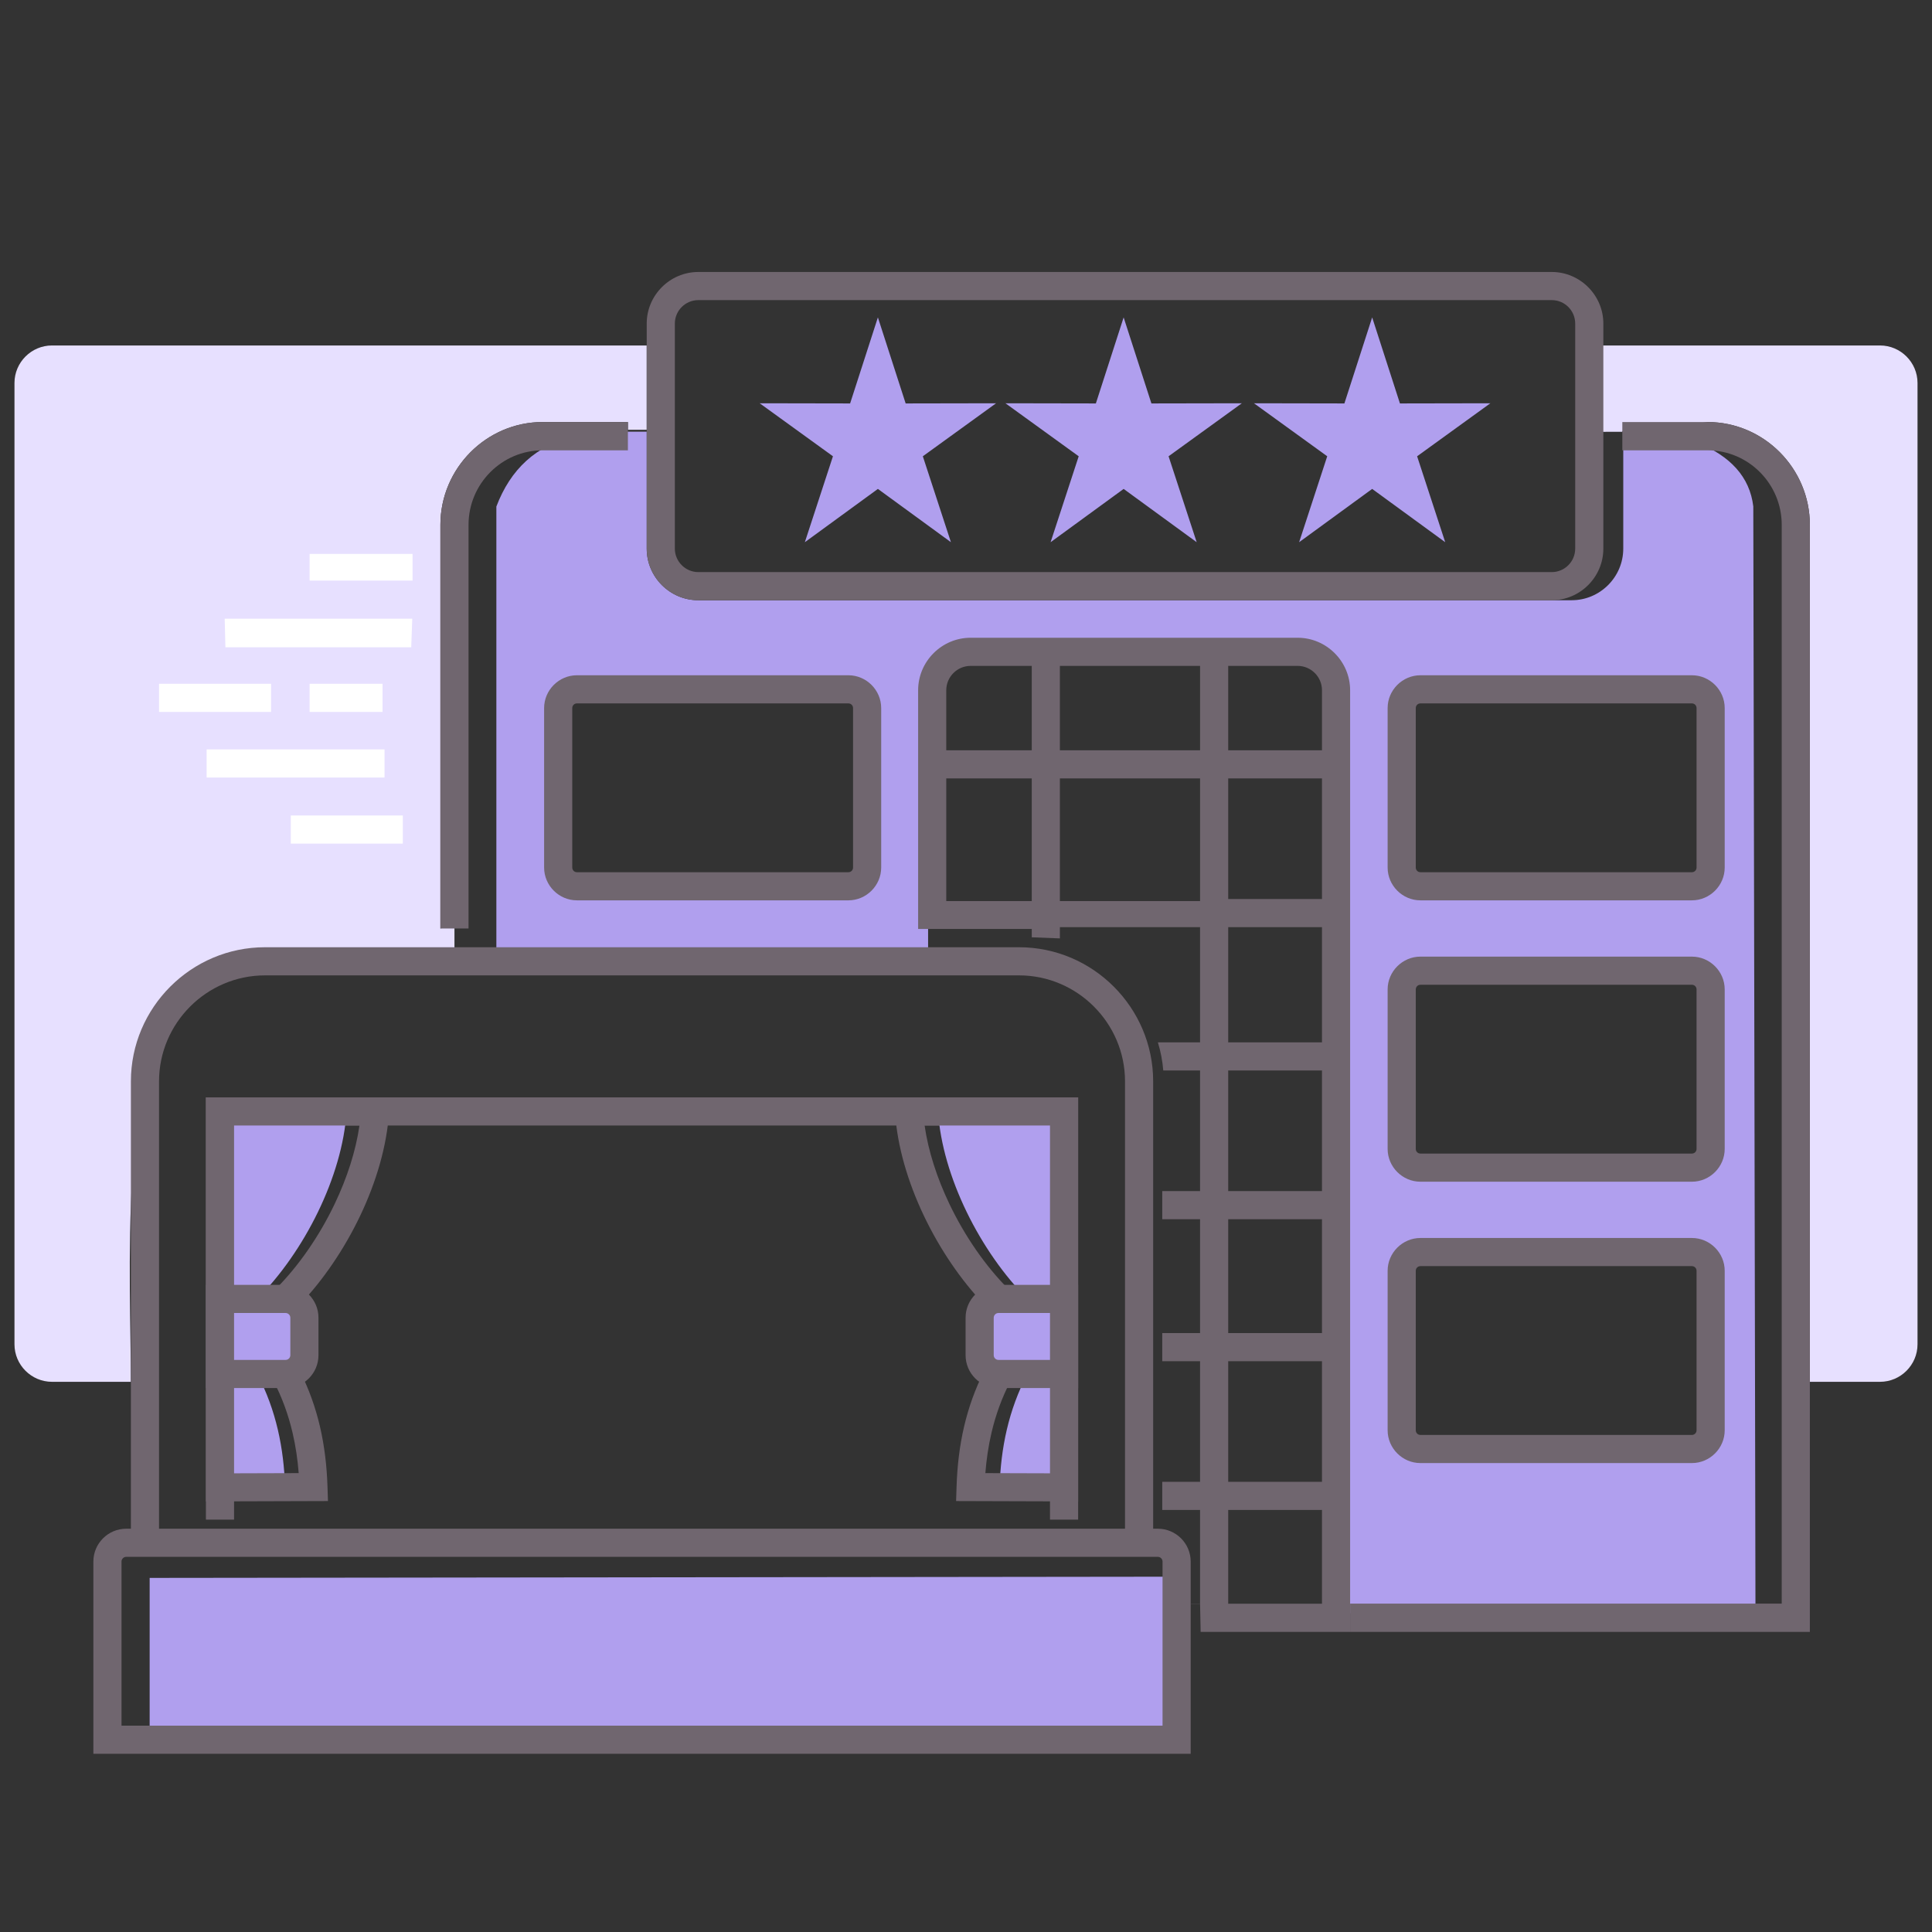 <?xml version="1.0" encoding="UTF-8"?>
<!DOCTYPE svg PUBLIC "-//W3C//DTD SVG 1.1//EN" "http://www.w3.org/Graphics/SVG/1.1/DTD/svg11.dtd">
<!-- Creator: CorelDRAW 2017 -->
<svg xmlns="http://www.w3.org/2000/svg" xml:space="preserve" width="206px" height="206px" version="1.1" shape-rendering="geometricPrecision" text-rendering="geometricPrecision" image-rendering="optimizeQuality" fill-rule="evenodd" clip-rule="evenodd"
viewBox="0 0 206 206"
 xmlns:xlink="http://www.w3.org/1999/xlink">
 <rect x="0" y="0" width="206" height="206" fill="#333333" stroke="none"/>
 <g id="Layer_x0020_1">
  <g id="_700085648">
   <path fill="#E7E0FF" d="M5.544 147.336l8.413 0c0,-10.219 -1.413,-34.924 5.5,-41.836 2.59,-2.591 5.803,-3.562 9.737,-3.562 10.707,0 9.712,0.176 19.263,0.062l0 -3.5 -1.499 0.5 0 -43.043c0,-6.021 4.909,-10.957 10.897,-10.957l9.096 0 0 0.827 2.005 0 0 -8.991 -63.412 0c-2.2,0 -4,1.8 -4,4l0 102.5c0,2.2 1.8,4 4,4zm167.437 -101.299c-0.124,-0.288 1.968,0.255 1.968,-0.006l7.13 -1.031c5.987,0 10.897,4.936 10.897,10.957l0 91.379 7.481 0c2.2,0 3.999,-1.8 3.999,-4l0 -102.5c0,-2.2 -1.8,-4 -3.999,-4l-30.563 0c0,3.324 0.71,6.521 0.071,9.21l3.016 -0.009z"/>
   <path fill="#B09FEE" d="M52.925 102.322l46.034 0.076 0 -29.133c0,-2.069 1.695,-3.765 3.766,-3.765l35.715 0c2.071,0 3.767,1.695 3.767,3.765l0 98.735 44.972 0.5 -0.233 -118.5c-0.377,-3.175 -2.475,-5.373 -5.934,-6.798l-4.739 -0.702 -3.192 0 0 12c0,3.023 -2.476,5.5 -5.499,5.5l-93.126 0c-3.027,0 -5.5,-2.473 -5.5,-5.5l0 -12.469 -6.303 0 -1.341 0.479c-4.167,0.958 -6.887,3.543 -8.387,7.5l0 48.312zm6.916 -7.322l30.825 0c0.985,0 1.791,-0.9 1.791,-1.999l0 -17.002c0,-1.099 -0.807,-1.999 -1.791,-1.999l-30.825 0 0 21zm92.457 60.001l30.377 0 0 -21 -30.377 0c-1.011,0 -1.842,0.901 -1.842,1.999l0 17.002c0,1.097 0.829,1.999 1.842,1.999zm0 -60.001l30.377 -0.218 0 -21 -30.377 0.218c-1.012,0.007 -1.842,0.901 -1.842,1.999l0 17.002c0,1.098 0.829,2.006 1.842,1.999zm0 30.001l30.627 -0.219 0 -21 -30.627 0.219c-1.012,0.007 -1.842,0.9 -1.842,1.999l0 17.002c0,1.098 0.829,2.006 1.842,1.999z"/>
   <path fill="#70666F" fill-rule="nonzero" d="M74.456 29l91.001 0c3.019,0 5.5,2.48 5.5,5.5l0 24c0,3.023 -2.477,5.5 -5.5,5.5l-91.001 0c-3.027,0 -5.5,-2.473 -5.5,-5.5l0 -24c0,-3.024 2.477,-5.5 5.5,-5.5zm45.5 135.719l0 -49.419c0,-3.106 -1.272,-5.931 -3.321,-7.98 -2.048,-2.048 -4.873,-3.32 -7.979,-3.32l-80.4 0c-3.105,0 -5.931,1.272 -7.979,3.32 -2.048,2.049 -3.32,4.874 -3.32,7.98l0 48.449 -3 0 0 -48.449c0,-3.934 1.608,-7.51 4.199,-10.101 2.591,-2.591 6.167,-4.199 10.1,-4.199l80.4 0c3.934,0 7.51,1.608 10.1,4.199 2.591,2.591 4.2,6.167 4.2,10.101l0 49.45 -3 -0.031zm7.001 6.264l1 0 0 0.017 -1 0 0 -0.017zm4 0l10 0 0 0.017 -10 0 0 -0.017zm13 0l46.019 0 0 -115.026c0,-4.373 -3.549,-7.94 -7.897,-7.94l-9.098 0 0 -3.017 9.098 0c5.987,0 10.897,4.936 10.897,10.957l0 118.043 -1.5 0 -47.519 0 0 -3.017zm-96.999 -71.983l0 -43.043c0,-6.021 4.909,-10.957 10.897,-10.957l9.096 0 0 3.017 -9.096 0c-4.349,0 -7.897,3.567 -7.897,7.94l0 43.043 -3 0zm118.499 -67l-91.001 0c-1.375,0 -2.5,1.123 -2.5,2.5l0 24c0,1.371 1.129,2.5 2.5,2.5l91.001 0c1.376,0 2.499,-1.124 2.499,-2.5l0 -24c0,-1.381 -1.119,-2.5 -2.499,-2.5z"/>
   <path fill="#70666F" fill-rule="nonzero" d="M97.896 99.047l0 -19.047 0 -6.401c0,-3.079 2.521,-5.599 5.6,-5.599l6.515 0 1.5 0 19.446 0 7.4 0c3.078,0 5.6,2.52 5.6,5.599l0 6.401 0 18.859 0 12.281 0 18.86 0 12.14 0 18.86 0 13 -1.5 0 -11.5 0 -2.938 0 -0.062 -3 0 -10 -4.032 0 0 -3 4.032 0 0 -12.859 -4.032 0 0 -3.001 4.032 0 0 -12.14 -4.032 0 0 -3 4.032 0 0 -12.859 -3.923 0c-0.084,-1.035 -0.279,-2.039 -0.574,-3.001l4.497 0 0 -12.281 -14.946 0 0 1.198 -3 -0.118 0 -0.892 -9.115 0 -3 0zm3 -19.047l9.115 0 0 -9 -6.515 0c-1.431,0 -2.6,1.168 -2.6,2.599l0 6.401zm30.061 -9l0 9 10 0 0 -6.401c0,-1.431 -1.169,-2.599 -2.6,-2.599l-7.4 0zm10 27.859l-10 0 0 12.281 10 0 0 -12.281zm0 31.141l-10 0 0 12.14 10 0 0 -12.14zm0 31l-10 0 0 10 10 0 0 -10zm-10 -46.859l0 12.859 10 0 0 -12.859 -10 0zm0 31l0 12.859 10 0 0 -12.859 -10 0zm0 -62.141l0 12.859 10 0 0 -12.859 -10 0zm-20.946 13.078l0 -13.078 -9.115 0 0 13.078 9.115 0zm3 -16.078l14.946 0 0 -9 -14.946 0 0 9zm14.946 3l-14.946 0 0 13.078 14.946 0 0 -13.078z"/>
   <path fill="#70666F" fill-rule="nonzero" d="M151.455 153l28.942 0c0.28,0 0.499,-0.219 0.499,-0.498l0 -17.002c0,-0.14 -0.054,-0.264 -0.141,-0.351l-0.006 -0.006c-0.088,-0.088 -0.212,-0.142 -0.352,-0.142l-28.942 0c-0.139,0 -0.264,0.055 -0.351,0.142l-0.006 0.006c-0.087,0.087 -0.141,0.211 -0.141,0.351l0 17.002c0,0.279 0.219,0.498 0.498,0.498zm-89.939 -60l28.942 0c0.279,0 0.499,-0.219 0.499,-0.499l0 -17.002c0,-0.279 -0.22,-0.499 -0.499,-0.499l-28.942 0c-0.28,0 -0.499,0.219 -0.499,0.499l0 17.002c0,0.279 0.219,0.499 0.499,0.499zm28.942 3l-28.942 0c-1.919,0 -3.5,-1.58 -3.5,-3.499l0 -17.002c0,-1.918 1.581,-3.499 3.5,-3.499l28.942 0c1.919,0 3.499,1.58 3.499,3.499l0 17.002c0,1.918 -1.581,3.499 -3.499,3.499zm60.997 -3l28.942 0c0.28,0 0.499,-0.219 0.499,-0.499l0 -17.002c0,-0.279 -0.219,-0.499 -0.499,-0.499l-28.942 0c-0.279,0 -0.498,0.22 -0.498,0.499l0 17.002c0,0.279 0.219,0.499 0.498,0.499zm28.942 3l-28.942 0c-1.918,0 -3.499,-1.58 -3.499,-3.499l0 -17.002c0,-1.918 1.581,-3.499 3.499,-3.499l28.942 0c1.919,0 3.5,1.58 3.5,3.499l0 17.002c0,1.918 -1.581,3.499 -3.5,3.499zm-28.942 27l28.942 0c0.14,0 0.264,-0.054 0.352,-0.141l0.006 -0.006c0.087,-0.087 0.141,-0.212 0.141,-0.351l0 -17.002c0,-0.28 -0.219,-0.499 -0.499,-0.499l-28.942 0c-0.279,0 -0.498,0.219 -0.498,0.499l0 17.002c0,0.139 0.054,0.264 0.141,0.351l0.006 0.006c0.087,0.087 0.212,0.141 0.351,0.141zm28.942 3.001l-28.942 0c-1.918,0 -3.499,-1.581 -3.499,-3.499l0 -17.002c0,-1.919 1.581,-3.499 3.499,-3.499l28.942 0c1.919,0 3.5,1.58 3.5,3.499l0 17.002c0,1.918 -1.581,3.499 -3.5,3.499zm0 30l-28.942 0c-1.918,0 -3.499,-1.581 -3.499,-3.499l0 -17.002c0,-0.957 0.394,-1.83 1.027,-2.466l0.006 -0.006c0.636,-0.634 1.51,-1.027 2.466,-1.027l28.942 0c1.919,0 3.5,1.58 3.5,3.499l0 17.002c0,1.918 -1.581,3.499 -3.5,3.499z"/>
   <polygon fill="#B09FEE" points="15.957,185.5 124.914,185.5 124.956,168.116 15.957,168.244 "/>
   <path fill="#70666F" fill-rule="nonzero" d="M12.957 184l110.999 0 0 -17.501c0,-0.136 -0.056,-0.26 -0.147,-0.351 -0.092,-0.092 -0.216,-0.148 -0.352,-0.148l-110.001 0c-0.135,0 -0.261,0.056 -0.352,0.148 -0.091,0.091 -0.147,0.215 -0.147,0.351l0 17.501zm112.499 3l-115.5 0 0 -20.501c0,-0.964 0.394,-1.839 1.027,-2.473 0.634,-0.633 1.509,-1.026 2.473,-1.026l110.001 0c0.964,0 1.839,0.393 2.473,1.026 0.633,0.634 1.027,1.509 1.027,2.473l0 20.501 -1.501 0z"/>
   <polygon fill="#70666F" fill-rule="nonzero" points="111.956,162.031 111.956,120.007 24.957,120.007 24.957,162.031 21.956,162.031 21.956,117.007 114.957,117.007 114.957,162.031 "/>
   <path fill="#B09FEE" d="M36.953 118.507c-0.433,6.936 -4.527,14.993 -9.527,19.993 0,2.666 0,5.333 0,8 2.037,3.882 2.834,7.928 2.968,12.06l-6.938 0.031 0 -40.084c4.76,0 8.738,0 13.497,0z"/>
   <path fill="#70666F" fill-rule="nonzero" d="M41.478 118.595c-0.224,3.591 -1.361,7.439 -3.073,11.034 -1.69,3.544 -3.947,6.87 -6.448,9.482l0 7.039c0.991,1.957 1.688,3.942 2.157,5.946 0.491,2.103 0.735,4.247 0.805,6.417l0.05 1.537 -13.013 0.04 0 -43.083 19.621 0 -0.099 1.588zm-5.78 9.745c1.304,-2.737 2.24,-5.607 2.628,-8.333l-13.369 0 0 37.085 6.891 -0.021c-0.112,-1.443 -0.32,-2.875 -0.652,-4.295 -0.445,-1.905 -1.111,-3.77 -2.063,-5.585l-0.176 -0.691 0 -8.621 0.439 -0.44c2.44,-2.44 4.659,-5.651 6.302,-9.099z"/>
   <path fill="#B09FEE" d="M23.456 146.5l7.001 0c1.1,0 2,-0.9 2,-2l0 -4c0,-1.101 -0.9,-2 -2,-2l-7.001 0 0 8z"/>
   <path fill="#70666F" fill-rule="nonzero" d="M24.957 145l5.5 0c0.136,0 0.261,-0.057 0.352,-0.148 0.091,-0.091 0.148,-0.216 0.148,-0.352l0 -4c0,-0.136 -0.057,-0.261 -0.148,-0.352 -0.091,-0.091 -0.216,-0.148 -0.352,-0.148l-5.5 0 0 5zm5.5 3l-8.501 0 0 -11 8.501 0c0.964,0 1.839,0.393 2.473,1.027 0.633,0.633 1.027,1.509 1.027,2.473l0 4c0,0.964 -0.394,1.839 -1.027,2.473 -0.634,0.633 -1.509,1.027 -2.473,1.027z"/>
   <path fill="#B09FEE" d="M100.022 118.507c0.433,6.936 4.528,14.993 9.528,19.993 0,2.666 0,5.333 0,8 -2.037,3.882 -2.835,7.928 -2.969,12.06l6.875 0.031 0 -40.084c-4.759,0 -8.674,0 -13.434,0z"/>
   <path fill="#70666F" fill-rule="nonzero" d="M98.587 120.007c0.388,2.726 1.324,5.596 2.628,8.333 1.643,3.448 3.861,6.659 6.302,9.099l0.439 0.44 0 8.621 -0.176 0.691c-0.952,1.814 -1.618,3.681 -2.063,5.585 -0.332,1.42 -0.54,2.852 -0.652,4.295l6.891 0.021 0 -37.085 -13.369 0zm-0.079 9.622c-1.712,-3.595 -2.849,-7.443 -3.073,-11.034l-0.099 -1.588 19.621 0 0 43.083 -13.013 -0.04 0.05 -1.537c0.069,-2.17 0.314,-4.314 0.805,-6.417 0.469,-2.005 1.167,-3.989 2.157,-5.946l0 -7.039c-2.501,-2.612 -4.759,-5.938 -6.448,-9.482z"/>
   <path fill="#B09FEE" d="M113.456 146.5l-7 0c-1.1,0 -2,-0.9 -2,-2l0 -4c0,-1.101 0.9,-2 2,-2l7 0 0 8z"/>
   <path fill="#70666F" fill-rule="nonzero" d="M113.456 148l-7 0c-0.964,0 -1.839,-0.394 -2.473,-1.027 -0.633,-0.634 -1.027,-1.509 -1.027,-2.473l0 -4c0,-0.964 0.394,-1.84 1.027,-2.473 0.634,-0.634 1.509,-1.027 2.473,-1.027l8.501 0 0 11 -1.501 0zm-7 -3l5.5 0 0 -5 -5.5 0c-0.136,0 -0.261,0.057 -0.352,0.148 -0.091,0.091 -0.148,0.216 -0.148,0.352l0 4c0,0.136 0.057,0.261 0.148,0.352 0.091,0.091 0.216,0.148 0.352,0.148z"/>
   <polygon fill="#B09FEE" points="85.817,57.812 93.605,52.131 101.393,57.812 98.397,48.65 106.207,42.999 96.566,43.017 93.605,33.843 90.644,43.017 81.003,42.999 88.813,48.65 "/>
   <polygon fill="#B09FEE" points="115.017,48.65 112.02,57.812 119.808,52.131 127.596,57.812 124.6,48.65 132.41,42.999 122.77,43.017 119.808,33.843 116.847,43.017 107.207,42.999 "/>
   <polygon fill="#B09FEE" points="141.516,48.65 138.52,57.812 146.308,52.131 154.096,57.812 151.1,48.65 158.91,42.999 149.269,43.017 146.308,33.843 143.347,43.017 133.706,42.999 "/>
   <polygon fill="white" fill-rule="nonzero" points="24.034,69.016 43.847,69.016 43.957,65.969 23.957,65.969 "/>
   <polygon fill="white" fill-rule="nonzero" points="40.789,75.908 33.012,75.908 33.012,72.908 40.789,72.908 "/>
   <polygon fill="white" fill-rule="nonzero" points="43.988,61.904 33.012,61.904 33.012,59.06 43.988,59.06 "/>
   <polygon fill="white" fill-rule="nonzero" points="22.032,82.904 41.001,82.904 41.001,79.904 22.032,79.904 "/>
   <polygon fill="white" fill-rule="nonzero" points="31.007,89.95 42.952,89.95 42.952,86.95 31.007,86.95 "/>
   <polygon fill="white" fill-rule="nonzero" points="16.956,75.908 28.902,75.908 28.902,72.908 16.956,72.908 "/>
  </g>
 </g>
</svg>
